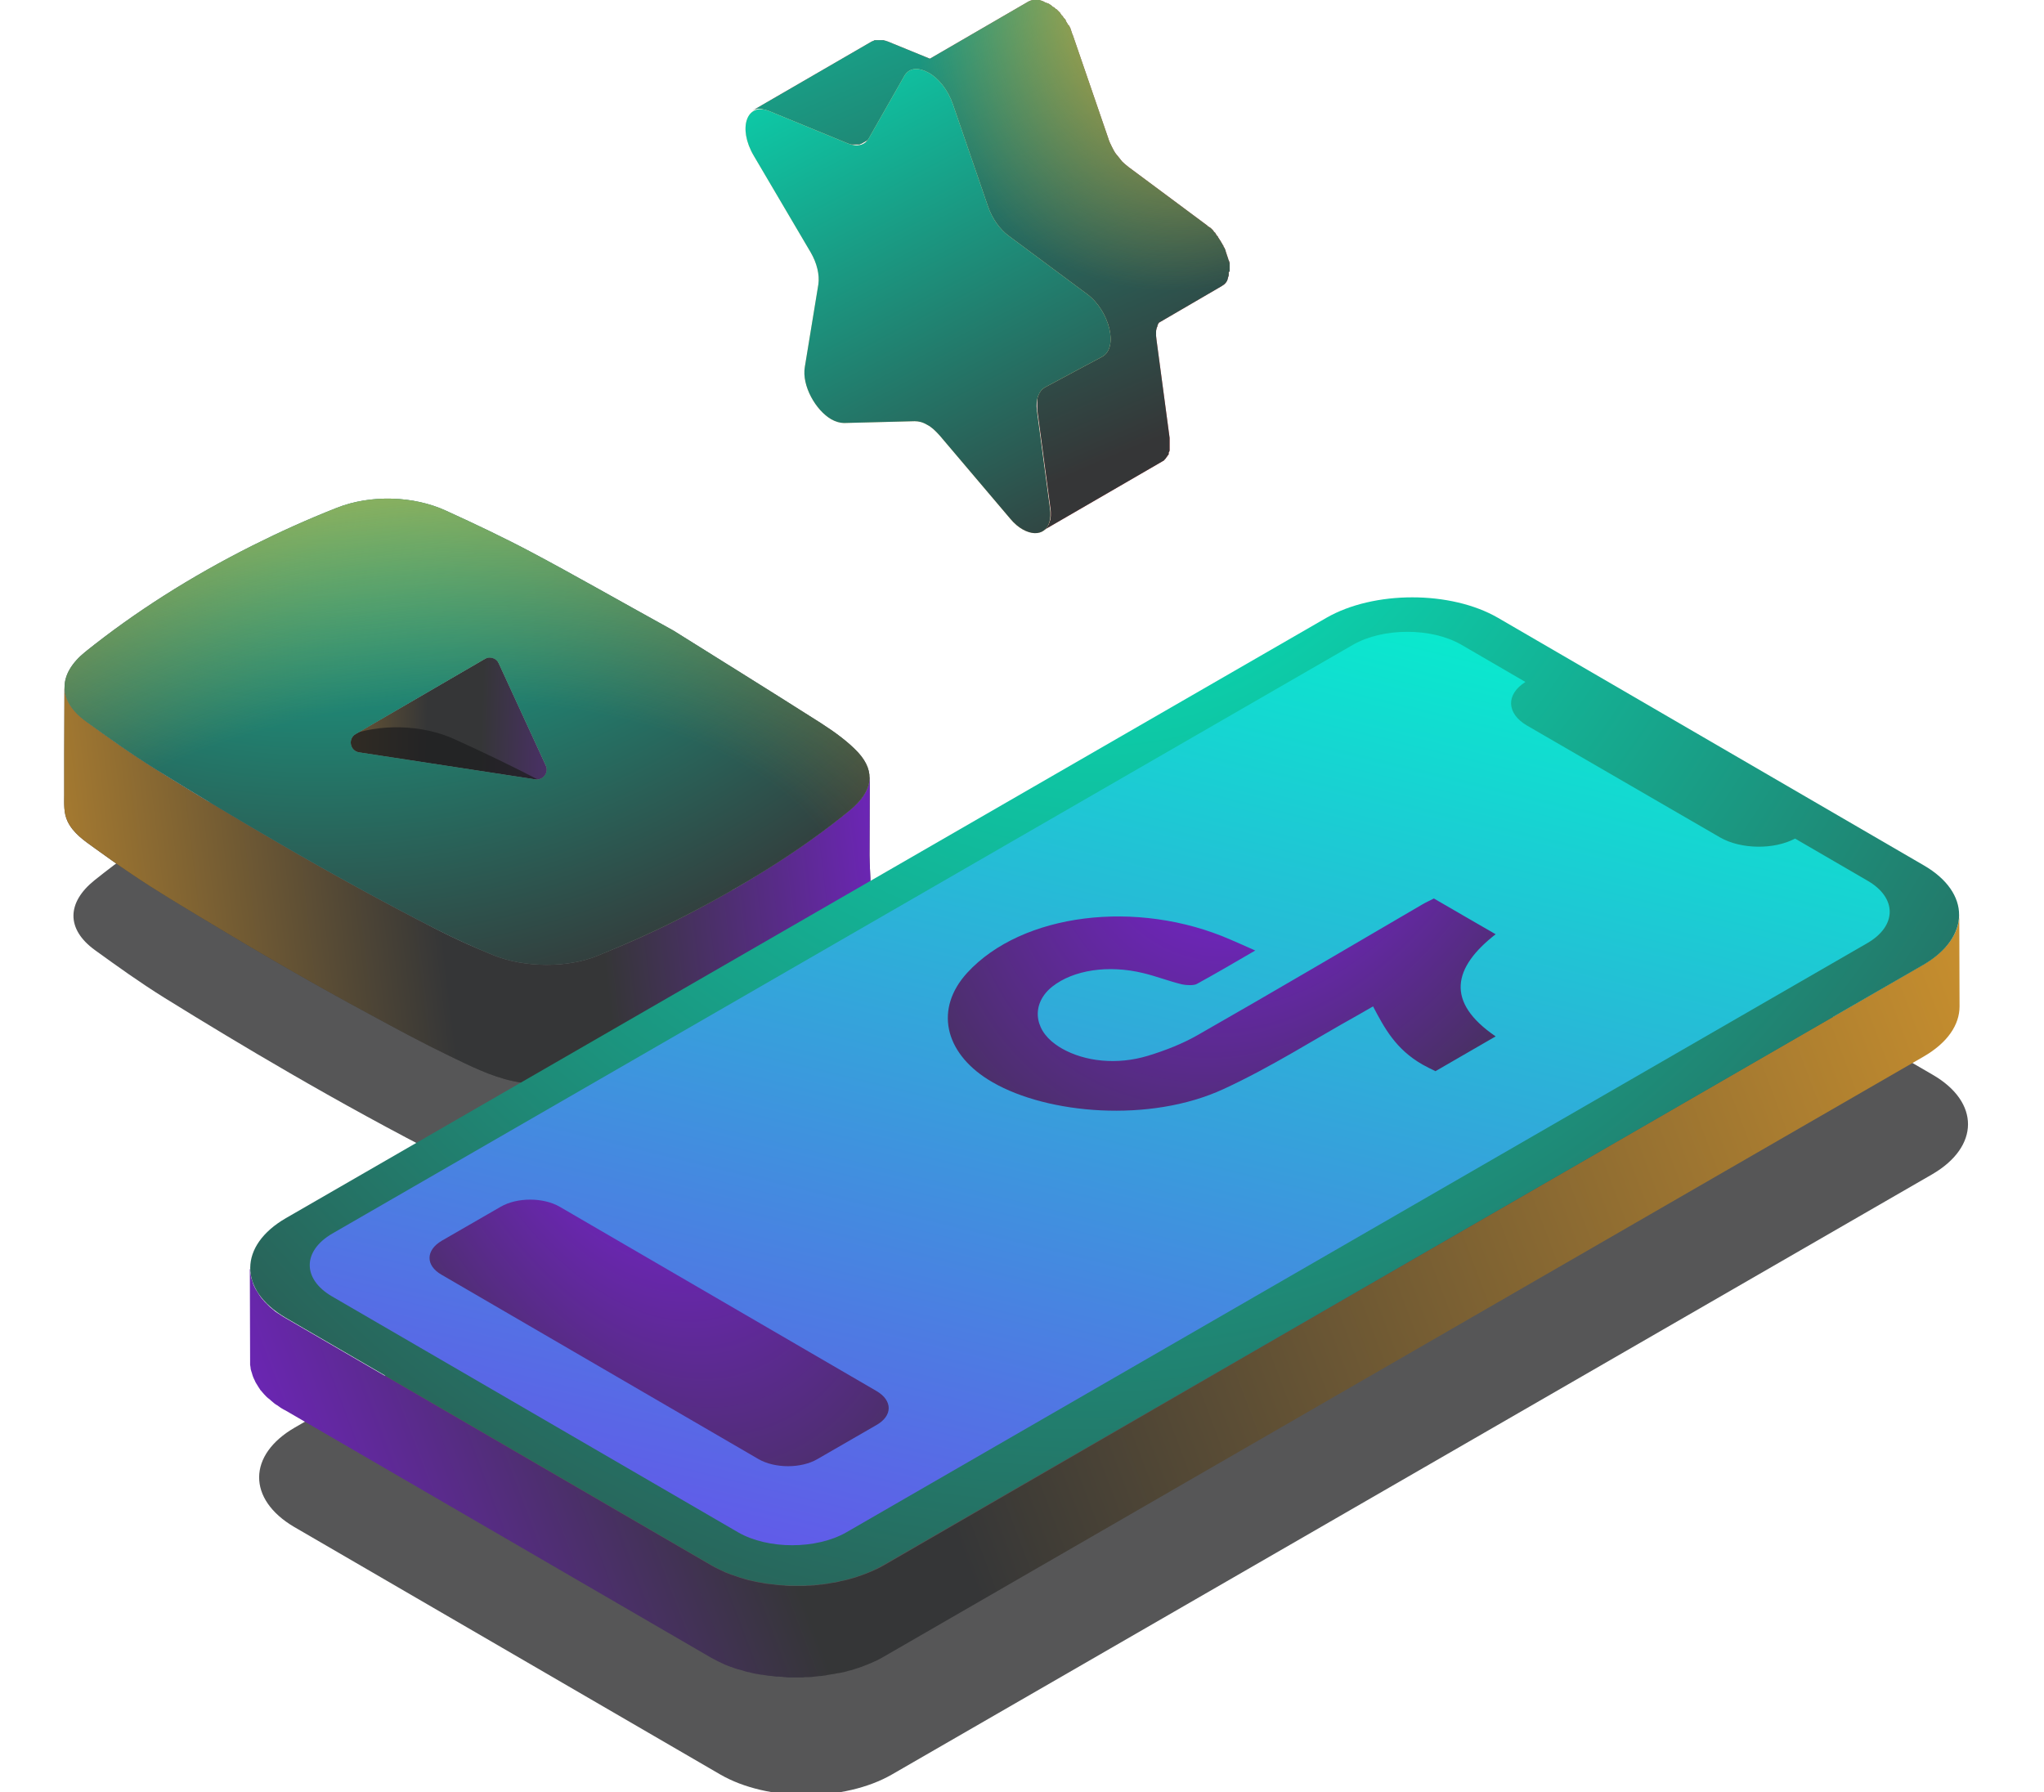 <?xml version="1.0" encoding="UTF-8"?> <svg xmlns="http://www.w3.org/2000/svg" width="414" height="363" viewBox="0 0 414 363" fill="none"> <path d="M100.101 132.373C89.022 138.828 78.232 145.09 67.153 151.496L67.105 175.822C78.183 169.367 88.973 163.105 100.052 156.699C104.05 165.369 108 173.943 112.047 182.758L112.095 158.433C108.048 149.618 104.099 141.092 100.101 132.373Z" fill="#444444"></path> <path d="M100.101 132.373C89.022 138.828 78.232 145.09 67.153 151.496L67.105 175.822C78.183 169.367 88.973 163.105 100.052 156.699C104.05 165.369 108 173.943 112.047 182.758L112.095 158.433C108.048 149.618 104.099 141.092 100.101 132.373Z" fill="url(#paint0_linear_2222_1634)"></path> <g opacity="0.75" filter="url(#filter0_ddddf_2222_1634)"> <path d="M172.21 185.97C162.142 194.255 150.245 201.577 137.143 208.224C132.037 210.826 126.593 213.234 121.054 215.498C114.985 218.003 106.218 217.955 99.956 215.402C96.006 213.812 92.201 212.078 88.588 210.248C77.653 204.66 67.056 198.831 56.748 192.858C48.174 187.897 39.792 182.839 31.555 177.733C26.594 174.65 21.97 171.327 17.442 168.051C11.517 163.764 11.758 158.369 17.345 153.889C27.268 145.941 38.492 138.764 51.257 132.358C56.652 129.66 62.287 127.107 68.164 124.795C75.052 122.049 83.819 122.338 90.37 125.373C96.295 128.071 102.172 130.864 107.711 133.803C116.237 138.331 124.474 143.051 136.42 149.65C144.175 154.516 155.302 161.404 166.285 168.388C169.127 170.219 171.824 172.194 173.799 174.313C177.46 178.311 176.69 182.261 172.21 185.97ZM67.153 173.446C82.181 175.758 96.921 178.022 112.094 180.334C108.048 171.519 104.098 162.993 100.1 154.275C88.973 160.729 78.231 166.991 67.153 173.446Z" fill="#1D1E1F"></path> </g> <path d="M176.111 157.755C175.967 161.127 173.028 163.391 170.62 165.317C166.285 168.786 161.757 171.965 157.084 174.951C145.668 182.273 133.385 188.872 120.668 193.689C109.686 197.88 99.04 193.593 89.214 188.631C75.871 181.888 62.865 174.566 50.004 167.003C42.73 162.716 35.409 158.381 28.328 153.757C25.004 151.589 21.777 149.277 18.598 146.965C15.948 145.038 13.058 142.726 13.058 139.113C13.058 143.641 13.01 148.169 13.01 152.697C13.01 155.443 13.01 158.237 13.01 160.982C13.01 162.813 12.865 164.643 13.684 166.377C14.84 168.786 17.056 170.279 19.127 171.772C21.536 173.506 23.944 175.24 26.401 176.878C31.555 180.394 36.95 183.574 42.297 186.801C52.99 193.256 63.78 199.469 74.763 205.394C80.158 208.333 85.601 211.271 91.092 213.92C95.187 215.895 99.377 218.015 103.857 218.978C107.133 219.701 110.553 219.893 113.876 219.556C118.693 219.074 123.029 217.051 127.412 215.125C137.576 210.645 147.402 205.394 156.747 199.421C160.553 196.965 164.31 194.412 167.922 191.666C170.331 189.836 173.125 188.005 174.859 185.452C177.026 182.129 176.111 177.071 176.111 173.314C176.111 168.015 176.159 162.716 176.159 157.369C176.111 157.562 176.111 157.658 176.111 157.755Z" fill="#444444"></path> <path d="M176.111 157.755C175.967 161.127 173.028 163.391 170.62 165.317C166.285 168.786 161.757 171.965 157.084 174.951C145.668 182.273 133.385 188.872 120.668 193.689C109.686 197.88 99.04 193.593 89.214 188.631C75.871 181.888 62.865 174.566 50.004 167.003C42.73 162.716 35.409 158.381 28.328 153.757C25.004 151.589 21.777 149.277 18.598 146.965C15.948 145.038 13.058 142.726 13.058 139.113C13.058 143.641 13.01 148.169 13.01 152.697C13.01 155.443 13.01 158.237 13.01 160.982C13.01 162.813 12.865 164.643 13.684 166.377C14.84 168.786 17.056 170.279 19.127 171.772C21.536 173.506 23.944 175.24 26.401 176.878C31.555 180.394 36.95 183.574 42.297 186.801C52.99 193.256 63.78 199.469 74.763 205.394C80.158 208.333 85.601 211.271 91.092 213.92C95.187 215.895 99.377 218.015 103.857 218.978C107.133 219.701 110.553 219.893 113.876 219.556C118.693 219.074 123.029 217.051 127.412 215.125C137.576 210.645 147.402 205.394 156.747 199.421C160.553 196.965 164.31 194.412 167.922 191.666C170.331 189.836 173.125 188.005 174.859 185.452C177.026 182.129 176.111 177.071 176.111 173.314C176.111 168.015 176.159 162.716 176.159 157.369C176.111 157.562 176.111 157.658 176.111 157.755Z" fill="url(#paint1_linear_2222_1634)"></path> <path d="M172.21 164.066C162.142 172.351 150.245 179.673 137.143 186.32C132.037 188.921 126.593 191.33 121.054 193.594C114.985 196.098 106.218 196.05 99.956 193.497C96.006 191.908 92.201 190.174 88.588 188.343C77.653 182.756 67.056 176.927 56.748 170.954C48.174 165.993 39.792 160.935 31.555 155.829C26.594 152.746 21.97 149.422 17.442 146.147C11.517 141.86 11.758 136.465 17.345 131.985C27.268 124.037 38.492 116.86 51.257 110.453C56.652 107.756 62.287 105.203 68.164 102.891C75.052 100.145 83.819 100.434 90.37 103.469C96.295 106.166 102.172 108.96 107.711 111.898C116.237 116.426 124.474 121.147 136.42 127.746C144.175 132.611 155.302 139.499 166.285 146.484C169.127 148.314 171.824 150.289 173.799 152.409C177.46 156.407 176.69 160.357 172.21 164.066ZM72.036 148.696C70.408 149.645 70.876 152.115 72.739 152.401C84.64 154.231 96.416 156.038 108.428 157.871C110.002 158.111 111.211 156.506 110.546 155.06C107.345 148.101 104.194 141.285 101.018 134.371C100.526 133.299 99.217 132.883 98.196 133.475C89.38 138.592 80.781 143.601 72.036 148.696Z" fill="#707070"></path> <path d="M172.21 164.066C162.142 172.351 150.245 179.673 137.143 186.32C132.037 188.921 126.593 191.33 121.054 193.594C114.985 196.098 106.218 196.05 99.956 193.497C96.006 191.908 92.201 190.174 88.588 188.343C77.653 182.756 67.056 176.927 56.748 170.954C48.174 165.993 39.792 160.935 31.555 155.829C26.594 152.746 21.97 149.422 17.442 146.147C11.517 141.86 11.758 136.465 17.345 131.985C27.268 124.037 38.492 116.86 51.257 110.453C56.652 107.756 62.287 105.203 68.164 102.891C75.052 100.145 83.819 100.434 90.37 103.469C96.295 106.166 102.172 108.96 107.711 111.898C116.237 116.426 124.474 121.147 136.42 127.746C144.175 132.611 155.302 139.499 166.285 146.484C169.127 148.314 171.824 150.289 173.799 152.409C177.46 156.407 176.69 160.357 172.21 164.066ZM72.036 148.696C70.408 149.645 70.876 152.115 72.739 152.401C84.64 154.231 96.416 156.038 108.428 157.871C110.002 158.111 111.211 156.506 110.546 155.06C107.345 148.101 104.194 141.285 101.018 134.371C100.526 133.299 99.217 132.883 98.196 133.475C89.38 138.592 80.781 143.601 72.036 148.696Z" fill="url(#paint2_radial_2222_1634)"></path> <path d="M172.21 164.066C162.142 172.351 150.245 179.673 137.143 186.32C132.037 188.921 126.593 191.33 121.054 193.594C114.985 196.098 106.218 196.05 99.956 193.497C96.006 191.908 92.201 190.174 88.588 188.343C77.653 182.756 67.056 176.927 56.748 170.954C48.174 165.993 39.792 160.935 31.555 155.829C26.594 152.746 21.97 149.422 17.442 146.147C11.517 141.86 11.758 136.465 17.345 131.985C27.268 124.037 38.492 116.86 51.257 110.453C56.652 107.756 62.287 105.203 68.164 102.891C75.052 100.145 83.819 100.434 90.37 103.469C96.295 106.166 102.172 108.96 107.711 111.898C116.237 116.426 124.474 121.147 136.42 127.746C144.175 132.611 155.302 139.499 166.285 146.484C169.127 148.314 171.824 150.289 173.799 152.409C177.46 156.407 176.69 160.357 172.21 164.066ZM72.036 148.696C70.408 149.645 70.876 152.115 72.739 152.401C84.64 154.231 96.416 156.038 108.428 157.871C110.002 158.111 111.211 156.506 110.546 155.06C107.345 148.101 104.194 141.285 101.018 134.371C100.526 133.299 99.217 132.883 98.196 133.475C89.38 138.592 80.781 143.601 72.036 148.696Z" fill="url(#paint3_radial_2222_1634)"></path> <g opacity="0.75" filter="url(#filter1_ddddf_2222_1634)"> <path d="M57.941 264.732L268.638 143.156C278.258 137.615 293.855 137.615 303.42 143.156L389.666 193.296C399.231 198.837 399.176 207.855 389.557 213.451L178.859 335.027C169.24 340.568 153.643 340.568 144.078 335.027L57.778 284.886C48.267 279.291 48.322 270.273 57.941 264.732Z" fill="#1D1E1F"></path> </g> <path d="M50.712 257.324C50.712 257.432 50.712 257.595 50.712 257.704C50.712 257.813 50.712 257.921 50.767 258.03C50.767 258.139 50.821 258.302 50.821 258.41C50.821 258.519 50.876 258.628 50.876 258.736C50.876 258.845 50.93 258.953 50.984 259.116C51.038 259.225 51.038 259.334 51.093 259.442C51.147 259.551 51.147 259.66 51.202 259.823C51.256 259.931 51.256 260.04 51.31 260.149C51.364 260.257 51.419 260.42 51.473 260.529C51.528 260.637 51.582 260.746 51.636 260.855C51.691 260.963 51.745 261.126 51.854 261.235C51.908 261.344 51.962 261.452 52.017 261.507C52.125 261.67 52.18 261.778 52.288 261.941C52.343 262.05 52.397 262.104 52.452 262.213C52.56 262.376 52.669 262.539 52.778 262.702C52.832 262.756 52.886 262.865 52.941 262.919C53.158 263.191 53.375 263.408 53.593 263.68C53.647 263.734 53.701 263.788 53.756 263.843C53.919 264.006 54.136 264.223 54.299 264.386C54.408 264.494 54.462 264.549 54.571 264.657C54.68 264.766 54.788 264.875 54.951 264.983C55.06 265.092 55.169 265.146 55.278 265.255C55.386 265.364 55.549 265.472 55.658 265.581C55.767 265.69 55.875 265.744 56.038 265.853C56.201 265.961 56.31 266.07 56.473 266.124C56.582 266.233 56.745 266.287 56.853 266.396C57.017 266.504 57.125 266.559 57.288 266.667C57.451 266.776 57.669 266.885 57.832 266.993L144.132 317.134C144.513 317.351 144.893 317.569 145.274 317.732C145.382 317.786 145.491 317.84 145.6 317.895C145.926 318.058 146.198 318.166 146.524 318.329C146.632 318.383 146.741 318.438 146.85 318.492C147.23 318.655 147.665 318.818 148.1 318.981C148.154 319.035 148.263 319.035 148.317 319.035C148.643 319.144 149.024 319.307 149.404 319.416C149.567 319.47 149.676 319.524 149.839 319.579C150.056 319.633 150.219 319.687 150.436 319.742C150.6 319.796 150.763 319.85 150.926 319.905C151.143 319.959 151.36 320.013 151.523 320.068C151.686 320.122 151.849 320.176 152.067 320.176C152.284 320.23 152.502 320.285 152.719 320.339C152.882 320.393 153.045 320.393 153.262 320.448C153.48 320.502 153.697 320.556 153.915 320.556C154.078 320.611 154.241 320.611 154.404 320.665C154.838 320.774 155.328 320.828 155.817 320.882C155.871 320.882 155.925 320.882 156.034 320.882C156.415 320.937 156.849 320.991 157.284 321.045C157.447 321.045 157.61 321.1 157.773 321.1C158.045 321.1 158.317 321.154 158.588 321.154C158.751 321.154 158.914 321.154 159.077 321.208C159.349 321.208 159.621 321.263 159.893 321.263C160.056 321.263 160.219 321.263 160.382 321.263C160.599 321.263 160.871 321.263 161.088 321.263C161.251 321.263 161.414 321.263 161.577 321.263C161.849 321.263 162.066 321.263 162.338 321.263C162.501 321.263 162.664 321.263 162.773 321.263C162.99 321.263 163.262 321.263 163.479 321.208C163.642 321.208 163.805 321.208 163.969 321.208C164.24 321.208 164.458 321.154 164.729 321.154C164.892 321.154 165.001 321.154 165.164 321.1C165.49 321.1 165.816 321.045 166.142 320.991C166.197 320.991 166.305 320.991 166.36 320.991C166.74 320.937 167.121 320.882 167.555 320.828C167.61 320.828 167.664 320.828 167.773 320.774C168.099 320.719 168.425 320.665 168.751 320.611C168.914 320.611 169.023 320.556 169.186 320.556C169.457 320.502 169.675 320.448 169.947 320.393C170.055 320.339 170.218 320.339 170.327 320.285C170.599 320.23 170.87 320.176 171.142 320.122C171.305 320.068 171.468 320.068 171.577 320.013C171.849 319.959 172.066 319.905 172.338 319.796C172.501 319.742 172.609 319.742 172.773 319.687C173.153 319.579 173.533 319.47 173.914 319.307C173.968 319.307 174.077 319.253 174.131 319.253C174.566 319.09 175.001 318.927 175.435 318.764C175.544 318.709 175.598 318.709 175.707 318.655C176.251 318.438 176.794 318.221 177.338 317.949C177.392 317.949 177.446 317.895 177.501 317.895C178.044 317.623 178.587 317.351 179.131 317.025L389.557 195.395C394.394 192.57 396.839 188.93 396.839 185.236L396.894 203.869C396.894 207.563 394.502 211.203 389.611 214.028L178.968 335.604C178.424 335.93 177.881 336.202 177.338 336.473C177.283 336.473 177.229 336.528 177.175 336.528C176.631 336.799 176.088 337.016 175.544 337.234C175.49 337.234 175.435 337.288 175.381 337.288C175.327 337.288 175.272 337.342 175.272 337.342C174.838 337.505 174.403 337.668 173.968 337.831C173.914 337.831 173.805 337.886 173.751 337.886C173.37 337.994 172.99 338.157 172.609 338.266C172.555 338.266 172.501 338.32 172.392 338.32C172.338 338.32 172.229 338.375 172.175 338.375C171.903 338.429 171.686 338.483 171.414 338.592C171.251 338.646 171.088 338.646 170.979 338.701C170.707 338.755 170.436 338.809 170.164 338.863C170.055 338.863 169.947 338.918 169.838 338.918C169.784 338.918 169.784 338.918 169.729 338.918C169.457 338.972 169.24 339.026 168.968 339.081C168.805 339.081 168.697 339.135 168.534 339.135C168.207 339.189 167.881 339.244 167.555 339.298C167.501 339.298 167.447 339.298 167.392 339.352C167.012 339.407 166.631 339.461 166.197 339.515C166.142 339.515 166.034 339.515 165.979 339.515C165.653 339.57 165.327 339.57 165.001 339.624C164.892 339.624 164.729 339.624 164.621 339.678C164.349 339.678 164.132 339.733 163.86 339.733C163.697 339.733 163.534 339.733 163.371 339.733C163.153 339.733 162.882 339.733 162.664 339.787H162.61C162.501 339.787 162.338 339.787 162.229 339.787C161.958 339.787 161.74 339.787 161.469 339.787C161.306 339.787 161.143 339.787 160.98 339.787C160.762 339.787 160.49 339.787 160.273 339.787C160.219 339.787 160.164 339.787 160.164 339.787C160.056 339.787 159.947 339.787 159.838 339.787C159.567 339.787 159.295 339.787 159.023 339.733C158.86 339.733 158.697 339.733 158.534 339.678C158.262 339.678 157.991 339.624 157.719 339.624C157.61 339.624 157.556 339.624 157.447 339.624C157.393 339.624 157.338 339.624 157.23 339.624C156.795 339.57 156.415 339.515 155.98 339.461C155.925 339.461 155.871 339.461 155.762 339.461C155.273 339.407 154.838 339.298 154.349 339.244C154.295 339.244 154.241 339.244 154.241 339.244C154.132 339.244 154.023 339.189 153.86 339.189C153.643 339.135 153.426 339.081 153.208 339.081C153.045 339.026 152.882 339.026 152.665 338.972C152.447 338.918 152.23 338.863 152.013 338.809C151.849 338.755 151.686 338.701 151.469 338.701C151.252 338.646 151.034 338.592 150.871 338.538C150.708 338.483 150.545 338.429 150.382 338.375C150.165 338.32 150.002 338.266 149.784 338.212C149.676 338.157 149.621 338.157 149.513 338.157C149.458 338.157 149.404 338.103 149.35 338.103C148.969 337.994 148.643 337.886 148.263 337.723C148.208 337.668 148.1 337.668 148.045 337.668C147.611 337.505 147.23 337.342 146.795 337.179C146.687 337.125 146.578 337.071 146.469 337.016C146.143 336.854 145.871 336.745 145.545 336.582C145.437 336.528 145.328 336.473 145.219 336.419C144.839 336.202 144.458 336.039 144.078 335.821L57.777 285.681C57.669 285.626 57.56 285.572 57.451 285.518C57.343 285.463 57.288 285.409 57.179 285.355C57.017 285.246 56.853 285.192 56.745 285.083C56.636 284.974 56.473 284.92 56.364 284.812C56.201 284.703 56.093 284.594 55.93 284.54C55.821 284.431 55.658 284.377 55.549 284.268C55.441 284.16 55.277 284.051 55.169 283.942C55.06 283.834 54.951 283.779 54.843 283.671C54.734 283.562 54.625 283.453 54.462 283.345C54.408 283.29 54.353 283.236 54.299 283.236C54.245 283.182 54.245 283.127 54.191 283.127C53.973 282.965 53.81 282.747 53.647 282.584C53.593 282.53 53.538 282.476 53.484 282.421C53.267 282.15 53.049 281.932 52.832 281.661C52.832 281.661 52.832 281.661 52.778 281.606C52.723 281.552 52.669 281.498 52.669 281.443C52.56 281.28 52.452 281.117 52.343 280.955C52.288 280.846 52.234 280.792 52.18 280.683C52.071 280.52 52.017 280.411 51.908 280.248C51.908 280.194 51.854 280.194 51.854 280.14C51.799 280.085 51.799 280.031 51.745 279.977C51.691 279.868 51.636 279.705 51.582 279.596C51.528 279.488 51.473 279.379 51.419 279.27C51.365 279.162 51.31 278.999 51.256 278.89C51.256 278.836 51.202 278.782 51.202 278.727C51.202 278.673 51.147 278.619 51.147 278.564C51.093 278.456 51.093 278.347 51.038 278.184C50.984 278.075 50.984 277.967 50.93 277.858C50.876 277.749 50.876 277.641 50.821 277.478C50.821 277.423 50.767 277.369 50.767 277.261C50.767 277.206 50.767 277.152 50.767 277.152C50.767 277.043 50.712 276.88 50.712 276.772C50.712 276.663 50.658 276.554 50.658 276.446C50.658 276.337 50.658 276.174 50.658 276.065C50.658 276.011 50.658 275.902 50.658 275.848C50.658 275.794 50.658 275.685 50.658 275.631L50.604 257.052C50.658 256.998 50.658 257.161 50.712 257.324Z" fill="url(#paint4_linear_2222_1634)"></path> <path d="M57.941 246.732L268.638 125.156C278.258 119.615 293.855 119.615 303.42 125.156L389.666 175.296C399.231 180.837 399.176 189.855 389.557 195.451L178.859 317.027C169.24 322.568 153.643 322.568 144.078 317.027L57.778 266.886C48.267 261.291 48.322 252.273 57.941 246.732Z" fill="url(#paint5_radial_2222_1634)"></path> <path d="M67.288 249.885L274.072 130.59C280.159 127.113 289.941 127.113 295.974 130.59L308.962 138.141C304.995 140.64 305.104 144.497 309.234 146.941L348.417 169.649C352.602 172.039 359.286 172.148 363.58 169.866L378.253 178.395C384.285 181.871 384.231 187.575 378.198 191.052L171.414 310.401C165.327 313.878 155.545 313.878 149.512 310.401L67.233 262.596C61.201 259.065 61.255 253.416 67.288 249.885Z" fill="url(#paint6_linear_2222_1634)"></path> <path d="M89.481 251.328L101.42 244.441C104.744 242.52 110.035 242.52 113.359 244.441L177.548 281.784C180.825 283.705 180.825 286.797 177.501 288.672L165.562 295.559C162.285 297.48 156.948 297.48 153.623 295.559L89.435 258.216C86.157 256.342 86.204 253.249 89.481 251.328Z" fill="url(#paint7_radial_2222_1634)"></path> <path d="M302.936 189.242C298.591 186.72 294.507 184.392 290.422 182C289.579 182.453 288.801 182.776 288.153 183.164C272.981 192.023 257.874 200.946 242.573 209.675C239.655 211.356 236.089 212.779 232.458 213.878C226.234 215.753 219.75 215.042 215.082 212.391C214.628 212.132 214.239 211.874 213.785 211.55C209.247 208.317 208.988 203.144 213.137 199.847C217.416 196.484 224.483 195.385 231.615 197.131C234.274 197.777 236.738 198.747 239.396 199.394C240.239 199.588 241.795 199.653 242.378 199.329C246.268 197.195 250.029 194.997 254.243 192.54C252.298 191.699 250.807 190.988 249.251 190.341C230.319 182.065 206.978 184.974 195.891 197.066C189.277 204.308 191.287 213.102 200.105 218.663C200.429 218.857 200.753 219.051 201.077 219.245C212.164 225.647 232.847 227.522 247.825 220.603C257.615 216.077 266.108 210.58 275.186 205.537C276.028 205.02 276.936 204.567 278.103 203.856C280.437 208.317 282.707 212.52 288.088 215.624C288.931 216.077 289.774 216.529 290.746 216.982C294.896 214.589 298.786 212.326 302.936 209.934C292.691 202.95 294.312 195.967 302.936 189.242Z" fill="url(#paint8_radial_2222_1634)"></path> <path d="M249.061 54.959C249.061 54.867 249.061 54.776 249.061 54.684C249.061 54.593 249.061 54.502 249.061 54.41V54.319C249.061 54.227 249.061 54.227 249.061 54.136C249.061 54.044 249.061 53.953 249.061 53.861C249.061 53.77 249.061 53.679 249.061 53.587C249.061 53.496 249.061 53.496 249.061 53.404V53.313C249.061 53.221 249.061 53.13 248.969 53.038C248.969 52.947 248.969 52.856 248.878 52.764C248.878 52.673 248.878 52.673 248.786 52.581C248.786 52.581 248.786 52.581 248.786 52.49C248.786 52.398 248.695 52.307 248.695 52.215C248.695 52.124 248.603 52.033 248.603 51.941C248.603 51.85 248.512 51.758 248.512 51.667C248.512 51.575 248.42 51.484 248.42 51.392C248.42 51.301 248.329 51.21 248.329 51.118C248.329 51.027 248.238 50.935 248.238 50.844V50.752C248.238 50.661 248.238 50.661 248.146 50.569C248.146 50.478 248.055 50.387 248.055 50.295C247.963 50.204 247.963 50.112 247.872 50.021C247.872 49.929 247.78 49.929 247.78 49.838C247.78 49.838 247.78 49.838 247.78 49.746C247.78 49.746 247.78 49.655 247.689 49.655C247.597 49.472 247.506 49.289 247.323 49.015C247.323 48.923 247.232 48.923 247.232 48.832C247.232 48.832 247.232 48.74 247.14 48.74C247.14 48.649 247.049 48.649 247.049 48.558C246.957 48.375 246.774 48.192 246.683 48.009C246.683 48.009 246.683 48.009 246.683 47.917C246.592 47.826 246.592 47.826 246.5 47.735C246.409 47.643 246.317 47.552 246.317 47.46C246.226 47.369 246.226 47.277 246.134 47.186C246.134 47.186 246.134 47.094 246.043 47.094L245.951 47.003C245.86 46.912 245.768 46.82 245.768 46.729C245.677 46.637 245.586 46.546 245.494 46.454L245.403 46.363L245.311 46.272C245.22 46.18 245.128 46.089 245.037 46.089C244.945 45.997 244.854 45.906 244.763 45.906C244.671 45.814 244.58 45.814 244.58 45.723L228.577 33.835C228.12 33.469 227.662 33.103 227.296 32.737C226.931 32.28 226.565 31.823 226.199 31.366C226.199 31.366 226.199 31.366 226.108 31.274C225.742 30.817 225.468 30.268 225.193 29.72C224.919 29.171 224.645 28.622 224.462 27.982L217.329 7.224C217.329 7.133 217.237 7.041 217.237 7.041C217.237 6.95 217.146 6.858 217.146 6.767C217.146 6.676 217.055 6.584 217.055 6.493C217.055 6.401 216.963 6.31 216.963 6.218C216.963 6.127 216.872 6.035 216.872 5.944C216.872 5.853 216.78 5.761 216.78 5.67C216.689 5.578 216.689 5.487 216.597 5.304C216.597 5.304 216.597 5.212 216.506 5.212C216.506 5.212 216.506 5.121 216.414 5.121C216.323 5.03 216.323 4.938 216.232 4.847C216.14 4.664 216.049 4.481 215.957 4.389C215.957 4.298 215.866 4.298 215.866 4.207C215.866 4.207 215.866 4.207 215.866 4.115C215.774 3.932 215.683 3.841 215.5 3.658C215.409 3.566 215.317 3.475 215.317 3.383C215.226 3.292 215.226 3.201 215.134 3.201C215.043 3.109 214.951 3.018 214.951 2.926C214.86 2.835 214.768 2.743 214.768 2.652C214.768 2.652 214.768 2.652 214.677 2.56C214.586 2.469 214.586 2.469 214.494 2.378C214.403 2.286 214.311 2.195 214.22 2.103C214.128 2.012 214.037 1.92 213.945 1.829C213.945 1.829 213.945 1.829 213.854 1.829C213.763 1.737 213.763 1.737 213.671 1.646C213.58 1.555 213.488 1.463 213.397 1.463C213.305 1.372 213.214 1.372 213.122 1.28C213.031 1.189 213.031 1.189 212.94 1.097C212.848 1.006 212.757 1.006 212.665 0.914C212.574 0.823 212.482 0.823 212.391 0.732C212.391 0.732 212.391 0.732 212.299 0.732C212.208 0.732 212.208 0.64 212.117 0.64C212.025 0.64 211.934 0.549 211.842 0.549C211.751 0.549 211.659 0.457 211.659 0.457C211.568 0.457 211.476 0.366 211.476 0.366C211.385 0.366 211.385 0.274 211.293 0.274C211.202 0.274 211.111 0.183 211.111 0.183C211.019 0.183 210.928 0.183 210.836 0.091C210.745 0.091 210.653 0.091 210.562 0C210.47 0 210.379 0 210.288 0C210.288 0 210.288 0 210.196 0C210.105 0 210.105 0 210.013 0C209.922 0 209.83 0 209.739 0C209.647 0 209.556 0 209.465 0C209.373 0 209.282 0 209.19 0C209.099 0 208.916 0.091 208.824 0.091C208.642 0.183 208.55 0.183 208.367 0.274L188.341 11.888L179.836 8.413C179.745 8.413 179.653 8.322 179.562 8.322C179.47 8.322 179.379 8.23 179.288 8.23C179.196 8.23 179.105 8.23 179.013 8.139C178.922 8.139 178.922 8.139 178.83 8.139C178.83 8.139 178.83 8.139 178.739 8.139C178.647 8.139 178.556 8.139 178.465 8.139C178.373 8.139 178.282 8.139 178.19 8.139C178.099 8.139 178.007 8.139 177.916 8.139C177.824 8.139 177.733 8.139 177.641 8.139C177.55 8.139 177.459 8.139 177.367 8.139H177.276H177.184C177.093 8.139 177.093 8.139 177.001 8.23C176.818 8.322 176.727 8.322 176.544 8.413L152.402 22.404C152.585 22.313 152.768 22.221 152.951 22.13H153.043C153.226 22.038 153.5 22.038 153.683 22.038C153.957 22.038 154.231 22.038 154.506 22.13C154.78 22.221 155.054 22.313 155.42 22.404L171.423 28.988C171.423 28.988 171.423 28.988 171.515 28.988C171.606 28.988 171.698 29.08 171.698 29.08C171.789 29.08 171.88 29.171 171.88 29.171C171.972 29.171 172.063 29.171 172.063 29.263C172.155 29.263 172.155 29.263 172.246 29.263C172.246 29.263 172.246 29.263 172.338 29.263C172.429 29.263 172.521 29.263 172.612 29.263C172.703 29.263 172.795 29.263 172.886 29.263C172.978 29.263 173.069 29.263 173.161 29.263C173.252 29.263 173.344 29.263 173.435 29.263C173.526 29.263 173.618 29.263 173.709 29.263H173.801H173.892C173.984 29.263 173.984 29.263 174.075 29.263C174.258 29.171 174.349 29.171 174.532 29.08L191.724 19.112C191.724 19.112 191.724 19.204 191.816 19.204C191.998 19.478 192.181 19.844 192.273 20.209C192.456 20.575 192.547 20.941 192.73 21.307L199.863 42.065C199.863 42.156 199.954 42.248 199.954 42.248C199.954 42.339 200.046 42.431 200.046 42.522C200.046 42.614 200.137 42.705 200.137 42.797C200.137 42.888 200.229 42.98 200.229 43.071C200.229 43.162 200.32 43.254 200.32 43.345C200.32 43.437 200.411 43.528 200.411 43.62L200.503 43.711C200.503 43.803 200.594 43.803 200.594 43.894C200.686 44.077 200.777 44.168 200.869 44.351C201.052 44.626 201.143 44.9 201.326 45.083C201.326 45.174 201.417 45.174 201.417 45.266C201.417 45.266 201.417 45.266 201.509 45.357C201.6 45.449 201.6 45.54 201.692 45.54C201.783 45.631 201.875 45.723 201.966 45.814C202.057 45.906 202.149 45.997 202.149 46.089C202.24 46.18 202.332 46.272 202.332 46.363C202.423 46.454 202.515 46.546 202.515 46.637L202.606 46.729L202.698 46.82C202.789 46.912 202.881 47.003 202.972 47.094C203.063 47.186 203.155 47.277 203.246 47.277C203.338 47.369 203.429 47.46 203.521 47.46C203.612 47.552 203.704 47.552 203.795 47.643C203.886 47.735 203.978 47.735 203.978 47.826L219.981 59.714C220.255 59.897 220.53 60.171 220.804 60.354C221.078 60.629 221.261 60.811 221.535 61.086C221.718 61.36 221.993 61.634 222.176 61.909C222.358 62.183 222.541 62.457 222.724 62.732C222.724 62.732 222.724 62.823 222.816 62.823C222.999 63.097 223.181 63.372 223.273 63.646C223.273 63.646 223.273 63.646 223.273 63.738C223.456 64.012 223.547 64.378 223.73 64.652C223.822 64.926 224.004 65.292 224.096 65.567C224.187 65.841 224.279 66.207 224.37 66.481C224.462 66.755 224.462 67.121 224.553 67.395C224.553 67.67 224.645 67.944 224.645 68.219C224.645 68.493 224.645 68.767 224.645 69.041C224.645 69.316 224.553 69.59 224.553 69.773C224.462 70.047 224.462 70.23 224.37 70.413V70.505C224.279 70.596 224.279 70.779 224.187 70.87L211.385 78.278C211.202 78.369 211.019 78.552 210.928 78.643C210.836 78.643 210.836 78.735 210.836 78.826C210.745 78.918 210.653 79.009 210.562 79.192L210.47 79.283C210.47 79.375 210.379 79.375 210.379 79.466C210.379 79.466 210.379 79.558 210.288 79.558C210.288 79.558 210.288 79.558 210.288 79.649C210.196 79.741 210.196 79.832 210.196 80.015V80.106V80.198V80.289C210.196 80.381 210.105 80.472 210.105 80.564C210.105 80.655 210.105 80.655 210.105 80.746C210.105 80.746 210.105 80.746 210.105 80.838C210.105 80.929 210.105 81.021 210.105 81.112C210.105 81.204 210.105 81.295 210.105 81.387V81.478V81.57C210.105 81.661 210.105 81.752 210.105 81.844C210.105 81.935 210.105 82.027 210.105 82.118C210.105 82.118 210.105 82.118 210.105 82.21C210.105 82.301 210.105 82.301 210.105 82.392C210.105 82.484 210.105 82.575 210.105 82.667C210.105 82.758 210.105 82.85 210.105 82.941V83.033L212.757 102.876C212.757 103.151 212.848 103.425 212.848 103.699C212.848 103.974 212.848 104.248 212.848 104.431C212.848 104.705 212.757 104.888 212.757 105.071C212.757 105.071 212.757 105.071 212.757 105.162C212.757 105.345 212.665 105.528 212.574 105.711C212.574 105.711 212.574 105.711 212.574 105.803C212.482 105.986 212.482 106.077 212.391 106.26L212.299 106.351C212.208 106.443 212.208 106.534 212.117 106.626C212.025 106.717 211.934 106.9 211.842 106.991L211.751 107.083C211.568 107.174 211.476 107.357 211.293 107.449L235.435 93.457C235.618 93.366 235.801 93.275 235.892 93.092L235.984 93C236.075 92.909 236.167 92.817 236.258 92.634L236.35 92.543C236.35 92.451 236.441 92.452 236.441 92.36L236.532 92.269C236.532 92.269 236.532 92.177 236.624 92.177C236.715 92.086 236.715 91.994 236.715 91.903C236.715 91.903 236.715 91.903 236.715 91.811C236.715 91.811 236.715 91.811 236.715 91.72C236.715 91.629 236.715 91.629 236.807 91.537C236.807 91.446 236.898 91.354 236.898 91.263V91.171C236.898 91.171 236.898 91.171 236.898 91.08V90.988C236.898 90.897 236.898 90.805 236.898 90.714C236.898 90.623 236.898 90.531 236.898 90.44C236.898 90.44 236.898 90.44 236.898 90.348C236.898 90.257 236.898 90.257 236.898 90.165C236.898 90.074 236.898 89.983 236.898 89.891C236.898 89.8 236.898 89.708 236.898 89.617C236.898 89.617 236.898 89.617 236.898 89.525C236.898 89.434 236.898 89.434 236.898 89.342C236.898 89.251 236.898 89.159 236.898 89.068C236.898 88.977 236.898 88.885 236.898 88.794V88.702L234.246 68.859C234.246 68.584 234.155 68.31 234.155 68.036C234.155 67.761 234.155 67.578 234.155 67.304C234.155 67.121 234.155 66.847 234.246 66.664C234.246 66.481 234.338 66.298 234.429 66.115V66.024C234.521 65.841 234.521 65.658 234.612 65.567C234.612 65.567 234.612 65.475 234.704 65.475V65.384L247.415 57.977C247.597 57.885 247.78 57.702 247.963 57.611C248.055 57.519 248.055 57.519 248.146 57.428C248.238 57.336 248.329 57.245 248.42 57.062C248.512 56.971 248.603 56.788 248.603 56.696C248.603 56.605 248.603 56.605 248.695 56.513V56.422V56.331C248.695 56.239 248.786 56.148 248.786 56.056C248.786 55.965 248.878 55.873 248.878 55.782C248.878 55.69 248.878 55.599 248.878 55.599C248.878 55.508 248.878 55.416 248.878 55.325C248.878 55.233 248.878 55.142 248.878 55.05C249.061 55.05 249.061 55.05 249.061 54.959Z" fill="#FB7070"></path> <path d="M249.061 54.959C249.061 54.867 249.061 54.776 249.061 54.684C249.061 54.593 249.061 54.502 249.061 54.41V54.319C249.061 54.227 249.061 54.227 249.061 54.136C249.061 54.044 249.061 53.953 249.061 53.861C249.061 53.77 249.061 53.679 249.061 53.587C249.061 53.496 249.061 53.496 249.061 53.404V53.313C249.061 53.221 249.061 53.13 248.969 53.038C248.969 52.947 248.969 52.856 248.878 52.764C248.878 52.673 248.878 52.673 248.786 52.581C248.786 52.581 248.786 52.581 248.786 52.49C248.786 52.398 248.695 52.307 248.695 52.215C248.695 52.124 248.603 52.033 248.603 51.941C248.603 51.85 248.512 51.758 248.512 51.667C248.512 51.575 248.42 51.484 248.42 51.392C248.42 51.301 248.329 51.21 248.329 51.118C248.329 51.027 248.238 50.935 248.238 50.844V50.752C248.238 50.661 248.238 50.661 248.146 50.569C248.146 50.478 248.055 50.387 248.055 50.295C247.963 50.204 247.963 50.112 247.872 50.021C247.872 49.929 247.78 49.929 247.78 49.838C247.78 49.838 247.78 49.838 247.78 49.746C247.78 49.746 247.78 49.655 247.689 49.655C247.597 49.472 247.506 49.289 247.323 49.015C247.323 48.923 247.232 48.923 247.232 48.832C247.232 48.832 247.232 48.74 247.14 48.74C247.14 48.649 247.049 48.649 247.049 48.558C246.957 48.375 246.774 48.192 246.683 48.009C246.683 48.009 246.683 48.009 246.683 47.917C246.592 47.826 246.592 47.826 246.5 47.735C246.409 47.643 246.317 47.552 246.317 47.46C246.226 47.369 246.226 47.277 246.134 47.186C246.134 47.186 246.134 47.094 246.043 47.094L245.951 47.003C245.86 46.912 245.768 46.82 245.768 46.729C245.677 46.637 245.586 46.546 245.494 46.454L245.403 46.363L245.311 46.272C245.22 46.18 245.128 46.089 245.037 46.089C244.945 45.997 244.854 45.906 244.763 45.906C244.671 45.814 244.58 45.814 244.58 45.723L228.577 33.835C228.12 33.469 227.662 33.103 227.296 32.737C226.931 32.28 226.565 31.823 226.199 31.366C226.199 31.366 226.199 31.366 226.108 31.274C225.742 30.817 225.468 30.268 225.193 29.72C224.919 29.171 224.645 28.622 224.462 27.982L217.329 7.224C217.329 7.133 217.237 7.041 217.237 7.041C217.237 6.95 217.146 6.858 217.146 6.767C217.146 6.676 217.055 6.584 217.055 6.493C217.055 6.401 216.963 6.31 216.963 6.218C216.963 6.127 216.872 6.035 216.872 5.944C216.872 5.853 216.78 5.761 216.78 5.67C216.689 5.578 216.689 5.487 216.597 5.304C216.597 5.304 216.597 5.212 216.506 5.212C216.506 5.212 216.506 5.121 216.414 5.121C216.323 5.03 216.323 4.938 216.232 4.847C216.14 4.664 216.049 4.481 215.957 4.389C215.957 4.298 215.866 4.298 215.866 4.207C215.866 4.207 215.866 4.207 215.866 4.115C215.774 3.932 215.683 3.841 215.5 3.658C215.409 3.566 215.317 3.475 215.317 3.383C215.226 3.292 215.226 3.201 215.134 3.201C215.043 3.109 214.951 3.018 214.951 2.926C214.86 2.835 214.768 2.743 214.768 2.652C214.768 2.652 214.768 2.652 214.677 2.56C214.586 2.469 214.586 2.469 214.494 2.378C214.403 2.286 214.311 2.195 214.22 2.103C214.128 2.012 214.037 1.92 213.945 1.829C213.945 1.829 213.945 1.829 213.854 1.829C213.763 1.737 213.763 1.737 213.671 1.646C213.58 1.555 213.488 1.463 213.397 1.463C213.305 1.372 213.214 1.372 213.122 1.28C213.031 1.189 213.031 1.189 212.94 1.097C212.848 1.006 212.757 1.006 212.665 0.914C212.574 0.823 212.482 0.823 212.391 0.732C212.391 0.732 212.391 0.732 212.299 0.732C212.208 0.732 212.208 0.64 212.117 0.64C212.025 0.64 211.934 0.549 211.842 0.549C211.751 0.549 211.659 0.457 211.659 0.457C211.568 0.457 211.476 0.366 211.476 0.366C211.385 0.366 211.385 0.274 211.293 0.274C211.202 0.274 211.111 0.183 211.111 0.183C211.019 0.183 210.928 0.183 210.836 0.091C210.745 0.091 210.653 0.091 210.562 0C210.47 0 210.379 0 210.288 0C210.288 0 210.288 0 210.196 0C210.105 0 210.105 0 210.013 0C209.922 0 209.83 0 209.739 0C209.647 0 209.556 0 209.465 0C209.373 0 209.282 0 209.19 0C209.099 0 208.916 0.091 208.824 0.091C208.642 0.183 208.55 0.183 208.367 0.274L188.341 11.888L179.836 8.413C179.745 8.413 179.653 8.322 179.562 8.322C179.47 8.322 179.379 8.23 179.288 8.23C179.196 8.23 179.105 8.23 179.013 8.139C178.922 8.139 178.922 8.139 178.83 8.139C178.83 8.139 178.83 8.139 178.739 8.139C178.647 8.139 178.556 8.139 178.465 8.139C178.373 8.139 178.282 8.139 178.19 8.139C178.099 8.139 178.007 8.139 177.916 8.139C177.824 8.139 177.733 8.139 177.641 8.139C177.55 8.139 177.459 8.139 177.367 8.139H177.276H177.184C177.093 8.139 177.093 8.139 177.001 8.23C176.818 8.322 176.727 8.322 176.544 8.413L152.402 22.404C152.585 22.313 152.768 22.221 152.951 22.13H153.043C153.226 22.038 153.5 22.038 153.683 22.038C153.957 22.038 154.231 22.038 154.506 22.13C154.78 22.221 155.054 22.313 155.42 22.404L171.423 28.988C171.423 28.988 171.423 28.988 171.515 28.988C171.606 28.988 171.698 29.08 171.698 29.08C171.789 29.08 171.88 29.171 171.88 29.171C171.972 29.171 172.063 29.171 172.063 29.263C172.155 29.263 172.155 29.263 172.246 29.263C172.246 29.263 172.246 29.263 172.338 29.263C172.429 29.263 172.521 29.263 172.612 29.263C172.703 29.263 172.795 29.263 172.886 29.263C172.978 29.263 173.069 29.263 173.161 29.263C173.252 29.263 173.344 29.263 173.435 29.263C173.526 29.263 173.618 29.263 173.709 29.263H173.801H173.892C173.984 29.263 173.984 29.263 174.075 29.263C174.258 29.171 174.349 29.171 174.532 29.08L191.724 19.112C191.724 19.112 191.724 19.204 191.816 19.204C191.998 19.478 192.181 19.844 192.273 20.209C192.456 20.575 192.547 20.941 192.73 21.307L199.863 42.065C199.863 42.156 199.954 42.248 199.954 42.248C199.954 42.339 200.046 42.431 200.046 42.522C200.046 42.614 200.137 42.705 200.137 42.797C200.137 42.888 200.229 42.98 200.229 43.071C200.229 43.162 200.32 43.254 200.32 43.345C200.32 43.437 200.411 43.528 200.411 43.62L200.503 43.711C200.503 43.803 200.594 43.803 200.594 43.894C200.686 44.077 200.777 44.168 200.869 44.351C201.052 44.626 201.143 44.9 201.326 45.083C201.326 45.174 201.417 45.174 201.417 45.266C201.417 45.266 201.417 45.266 201.509 45.357C201.6 45.449 201.6 45.54 201.692 45.54C201.783 45.631 201.875 45.723 201.966 45.814C202.057 45.906 202.149 45.997 202.149 46.089C202.24 46.18 202.332 46.272 202.332 46.363C202.423 46.454 202.515 46.546 202.515 46.637L202.606 46.729L202.698 46.82C202.789 46.912 202.881 47.003 202.972 47.094C203.063 47.186 203.155 47.277 203.246 47.277C203.338 47.369 203.429 47.46 203.521 47.46C203.612 47.552 203.704 47.552 203.795 47.643C203.886 47.735 203.978 47.735 203.978 47.826L219.981 59.714C220.255 59.897 220.53 60.171 220.804 60.354C221.078 60.629 221.261 60.811 221.535 61.086C221.718 61.36 221.993 61.634 222.176 61.909C222.358 62.183 222.541 62.457 222.724 62.732C222.724 62.732 222.724 62.823 222.816 62.823C222.999 63.097 223.181 63.372 223.273 63.646C223.273 63.646 223.273 63.646 223.273 63.738C223.456 64.012 223.547 64.378 223.73 64.652C223.822 64.926 224.004 65.292 224.096 65.567C224.187 65.841 224.279 66.207 224.37 66.481C224.462 66.755 224.462 67.121 224.553 67.395C224.553 67.67 224.645 67.944 224.645 68.219C224.645 68.493 224.645 68.767 224.645 69.041C224.645 69.316 224.553 69.59 224.553 69.773C224.462 70.047 224.462 70.23 224.37 70.413V70.505C224.279 70.596 224.279 70.779 224.187 70.87L211.385 78.278C211.202 78.369 211.019 78.552 210.928 78.643C210.836 78.643 210.836 78.735 210.836 78.826C210.745 78.918 210.653 79.009 210.562 79.192L210.47 79.283C210.47 79.375 210.379 79.375 210.379 79.466C210.379 79.466 210.379 79.558 210.288 79.558C210.288 79.558 210.288 79.558 210.288 79.649C210.196 79.741 210.196 79.832 210.196 80.015V80.106V80.198V80.289C210.196 80.381 210.105 80.472 210.105 80.564C210.105 80.655 210.105 80.655 210.105 80.746C210.105 80.746 210.105 80.746 210.105 80.838C210.105 80.929 210.105 81.021 210.105 81.112C210.105 81.204 210.105 81.295 210.105 81.387V81.478V81.57C210.105 81.661 210.105 81.752 210.105 81.844C210.105 81.935 210.105 82.027 210.105 82.118C210.105 82.118 210.105 82.118 210.105 82.21C210.105 82.301 210.105 82.301 210.105 82.392C210.105 82.484 210.105 82.575 210.105 82.667C210.105 82.758 210.105 82.85 210.105 82.941V83.033L212.757 102.876C212.757 103.151 212.848 103.425 212.848 103.699C212.848 103.974 212.848 104.248 212.848 104.431C212.848 104.705 212.757 104.888 212.757 105.071C212.757 105.071 212.757 105.071 212.757 105.162C212.757 105.345 212.665 105.528 212.574 105.711C212.574 105.711 212.574 105.711 212.574 105.803C212.482 105.986 212.482 106.077 212.391 106.26L212.299 106.351C212.208 106.443 212.208 106.534 212.117 106.626C212.025 106.717 211.934 106.9 211.842 106.991L211.751 107.083C211.568 107.174 211.476 107.357 211.293 107.449L235.435 93.457C235.618 93.366 235.801 93.275 235.892 93.092L235.984 93C236.075 92.909 236.167 92.817 236.258 92.634L236.35 92.543C236.35 92.451 236.441 92.452 236.441 92.36L236.532 92.269C236.532 92.269 236.532 92.177 236.624 92.177C236.715 92.086 236.715 91.994 236.715 91.903C236.715 91.903 236.715 91.903 236.715 91.811C236.715 91.811 236.715 91.811 236.715 91.72C236.715 91.629 236.715 91.629 236.807 91.537C236.807 91.446 236.898 91.354 236.898 91.263V91.171C236.898 91.171 236.898 91.171 236.898 91.08V90.988C236.898 90.897 236.898 90.805 236.898 90.714C236.898 90.623 236.898 90.531 236.898 90.44C236.898 90.44 236.898 90.44 236.898 90.348C236.898 90.257 236.898 90.257 236.898 90.165C236.898 90.074 236.898 89.983 236.898 89.891C236.898 89.8 236.898 89.708 236.898 89.617C236.898 89.617 236.898 89.617 236.898 89.525C236.898 89.434 236.898 89.434 236.898 89.342C236.898 89.251 236.898 89.159 236.898 89.068C236.898 88.977 236.898 88.885 236.898 88.794V88.702L234.246 68.859C234.246 68.584 234.155 68.31 234.155 68.036C234.155 67.761 234.155 67.578 234.155 67.304C234.155 67.121 234.155 66.847 234.246 66.664C234.246 66.481 234.338 66.298 234.429 66.115V66.024C234.521 65.841 234.521 65.658 234.612 65.567C234.612 65.567 234.612 65.475 234.704 65.475V65.384L247.415 57.977C247.597 57.885 247.78 57.702 247.963 57.611C248.055 57.519 248.055 57.519 248.146 57.428C248.238 57.336 248.329 57.245 248.42 57.062C248.512 56.971 248.603 56.788 248.603 56.696C248.603 56.605 248.603 56.605 248.695 56.513V56.422V56.331C248.695 56.239 248.786 56.148 248.786 56.056C248.786 55.965 248.878 55.873 248.878 55.782C248.878 55.69 248.878 55.599 248.878 55.599C248.878 55.508 248.878 55.416 248.878 55.325C248.878 55.233 248.878 55.142 248.878 55.05C249.061 55.05 249.061 55.05 249.061 54.959Z" fill="url(#paint9_linear_2222_1634)"></path> <path d="M249.061 54.959C249.061 54.867 249.061 54.776 249.061 54.684C249.061 54.593 249.061 54.502 249.061 54.41V54.319C249.061 54.227 249.061 54.227 249.061 54.136C249.061 54.044 249.061 53.953 249.061 53.861C249.061 53.77 249.061 53.679 249.061 53.587C249.061 53.496 249.061 53.496 249.061 53.404V53.313C249.061 53.221 249.061 53.13 248.969 53.038C248.969 52.947 248.969 52.856 248.878 52.764C248.878 52.673 248.878 52.673 248.786 52.581C248.786 52.581 248.786 52.581 248.786 52.49C248.786 52.398 248.695 52.307 248.695 52.215C248.695 52.124 248.603 52.033 248.603 51.941C248.603 51.85 248.512 51.758 248.512 51.667C248.512 51.575 248.42 51.484 248.42 51.392C248.42 51.301 248.329 51.21 248.329 51.118C248.329 51.027 248.238 50.935 248.238 50.844V50.752C248.238 50.661 248.238 50.661 248.146 50.569C248.146 50.478 248.055 50.387 248.055 50.295C247.963 50.204 247.963 50.112 247.872 50.021C247.872 49.929 247.78 49.929 247.78 49.838C247.78 49.838 247.78 49.838 247.78 49.746C247.78 49.746 247.78 49.655 247.689 49.655C247.597 49.472 247.506 49.289 247.323 49.015C247.323 48.923 247.232 48.923 247.232 48.832C247.232 48.832 247.232 48.74 247.14 48.74C247.14 48.649 247.049 48.649 247.049 48.558C246.957 48.375 246.774 48.192 246.683 48.009C246.683 48.009 246.683 48.009 246.683 47.917C246.592 47.826 246.592 47.826 246.5 47.735C246.409 47.643 246.317 47.552 246.317 47.46C246.226 47.369 246.226 47.277 246.134 47.186C246.134 47.186 246.134 47.094 246.043 47.094L245.951 47.003C245.86 46.912 245.768 46.82 245.768 46.729C245.677 46.637 245.586 46.546 245.494 46.454L245.403 46.363L245.311 46.272C245.22 46.18 245.128 46.089 245.037 46.089C244.945 45.997 244.854 45.906 244.763 45.906C244.671 45.814 244.58 45.814 244.58 45.723L228.577 33.835C228.12 33.469 227.662 33.103 227.296 32.737C226.931 32.28 226.565 31.823 226.199 31.366C226.199 31.366 226.199 31.366 226.108 31.274C225.742 30.817 225.468 30.268 225.193 29.72C224.919 29.171 224.645 28.622 224.462 27.982L217.329 7.224C217.329 7.133 217.237 7.041 217.237 7.041C217.237 6.95 217.146 6.858 217.146 6.767C217.146 6.676 217.055 6.584 217.055 6.493C217.055 6.401 216.963 6.31 216.963 6.218C216.963 6.127 216.872 6.035 216.872 5.944C216.872 5.853 216.78 5.761 216.78 5.67C216.689 5.578 216.689 5.487 216.597 5.304C216.597 5.304 216.597 5.212 216.506 5.212C216.506 5.212 216.506 5.121 216.414 5.121C216.323 5.03 216.323 4.938 216.232 4.847C216.14 4.664 216.049 4.481 215.957 4.389C215.957 4.298 215.866 4.298 215.866 4.207C215.866 4.207 215.866 4.207 215.866 4.115C215.774 3.932 215.683 3.841 215.5 3.658C215.409 3.566 215.317 3.475 215.317 3.383C215.226 3.292 215.226 3.201 215.134 3.201C215.043 3.109 214.951 3.018 214.951 2.926C214.86 2.835 214.768 2.743 214.768 2.652C214.768 2.652 214.768 2.652 214.677 2.56C214.586 2.469 214.586 2.469 214.494 2.378C214.403 2.286 214.311 2.195 214.22 2.103C214.128 2.012 214.037 1.92 213.945 1.829C213.945 1.829 213.945 1.829 213.854 1.829C213.763 1.737 213.763 1.737 213.671 1.646C213.58 1.555 213.488 1.463 213.397 1.463C213.305 1.372 213.214 1.372 213.122 1.28C213.031 1.189 213.031 1.189 212.94 1.097C212.848 1.006 212.757 1.006 212.665 0.914C212.574 0.823 212.482 0.823 212.391 0.732C212.391 0.732 212.391 0.732 212.299 0.732C212.208 0.732 212.208 0.64 212.117 0.64C212.025 0.64 211.934 0.549 211.842 0.549C211.751 0.549 211.659 0.457 211.659 0.457C211.568 0.457 211.476 0.366 211.476 0.366C211.385 0.366 211.385 0.274 211.293 0.274C211.202 0.274 211.111 0.183 211.111 0.183C211.019 0.183 210.928 0.183 210.836 0.091C210.745 0.091 210.653 0.091 210.562 0C210.47 0 210.379 0 210.288 0C210.288 0 210.288 0 210.196 0C210.105 0 210.105 0 210.013 0C209.922 0 209.83 0 209.739 0C209.647 0 209.556 0 209.465 0C209.373 0 209.282 0 209.19 0C209.099 0 208.916 0.091 208.824 0.091C208.642 0.183 208.55 0.183 208.367 0.274L188.341 11.888L179.836 8.413C179.745 8.413 179.653 8.322 179.562 8.322C179.47 8.322 179.379 8.23 179.288 8.23C179.196 8.23 179.105 8.23 179.013 8.139C178.922 8.139 178.922 8.139 178.83 8.139C178.83 8.139 178.83 8.139 178.739 8.139C178.647 8.139 178.556 8.139 178.465 8.139C178.373 8.139 178.282 8.139 178.19 8.139C178.099 8.139 178.007 8.139 177.916 8.139C177.824 8.139 177.733 8.139 177.641 8.139C177.55 8.139 177.459 8.139 177.367 8.139H177.276H177.184C177.093 8.139 177.093 8.139 177.001 8.23C176.818 8.322 176.727 8.322 176.544 8.413L152.402 22.404C152.585 22.313 152.768 22.221 152.951 22.13H153.043C153.226 22.038 153.5 22.038 153.683 22.038C153.957 22.038 154.231 22.038 154.506 22.13C154.78 22.221 155.054 22.313 155.42 22.404L171.423 28.988C171.423 28.988 171.423 28.988 171.515 28.988C171.606 28.988 171.698 29.08 171.698 29.08C171.789 29.08 171.88 29.171 171.88 29.171C171.972 29.171 172.063 29.171 172.063 29.263C172.155 29.263 172.155 29.263 172.246 29.263C172.246 29.263 172.246 29.263 172.338 29.263C172.429 29.263 172.521 29.263 172.612 29.263C172.703 29.263 172.795 29.263 172.886 29.263C172.978 29.263 173.069 29.263 173.161 29.263C173.252 29.263 173.344 29.263 173.435 29.263C173.526 29.263 173.618 29.263 173.709 29.263H173.801H173.892C173.984 29.263 173.984 29.263 174.075 29.263C174.258 29.171 174.349 29.171 174.532 29.08L191.724 19.112C191.724 19.112 191.724 19.204 191.816 19.204C191.998 19.478 192.181 19.844 192.273 20.209C192.456 20.575 192.547 20.941 192.73 21.307L199.863 42.065C199.863 42.156 199.954 42.248 199.954 42.248C199.954 42.339 200.046 42.431 200.046 42.522C200.046 42.614 200.137 42.705 200.137 42.797C200.137 42.888 200.229 42.98 200.229 43.071C200.229 43.162 200.32 43.254 200.32 43.345C200.32 43.437 200.411 43.528 200.411 43.62L200.503 43.711C200.503 43.803 200.594 43.803 200.594 43.894C200.686 44.077 200.777 44.168 200.869 44.351C201.052 44.626 201.143 44.9 201.326 45.083C201.326 45.174 201.417 45.174 201.417 45.266C201.417 45.266 201.417 45.266 201.509 45.357C201.6 45.449 201.6 45.54 201.692 45.54C201.783 45.631 201.875 45.723 201.966 45.814C202.057 45.906 202.149 45.997 202.149 46.089C202.24 46.18 202.332 46.272 202.332 46.363C202.423 46.454 202.515 46.546 202.515 46.637L202.606 46.729L202.698 46.82C202.789 46.912 202.881 47.003 202.972 47.094C203.063 47.186 203.155 47.277 203.246 47.277C203.338 47.369 203.429 47.46 203.521 47.46C203.612 47.552 203.704 47.552 203.795 47.643C203.886 47.735 203.978 47.735 203.978 47.826L219.981 59.714C220.255 59.897 220.53 60.171 220.804 60.354C221.078 60.629 221.261 60.811 221.535 61.086C221.718 61.36 221.993 61.634 222.176 61.909C222.358 62.183 222.541 62.457 222.724 62.732C222.724 62.732 222.724 62.823 222.816 62.823C222.999 63.097 223.181 63.372 223.273 63.646C223.273 63.646 223.273 63.646 223.273 63.738C223.456 64.012 223.547 64.378 223.73 64.652C223.822 64.926 224.004 65.292 224.096 65.567C224.187 65.841 224.279 66.207 224.37 66.481C224.462 66.755 224.462 67.121 224.553 67.395C224.553 67.67 224.645 67.944 224.645 68.219C224.645 68.493 224.645 68.767 224.645 69.041C224.645 69.316 224.553 69.59 224.553 69.773C224.462 70.047 224.462 70.23 224.37 70.413V70.505C224.279 70.596 224.279 70.779 224.187 70.87L211.385 78.278C211.202 78.369 211.019 78.552 210.928 78.643C210.836 78.643 210.836 78.735 210.836 78.826C210.745 78.918 210.653 79.009 210.562 79.192L210.47 79.283C210.47 79.375 210.379 79.375 210.379 79.466C210.379 79.466 210.379 79.558 210.288 79.558C210.288 79.558 210.288 79.558 210.288 79.649C210.196 79.741 210.196 79.832 210.196 80.015V80.106V80.198V80.289C210.196 80.381 210.105 80.472 210.105 80.564C210.105 80.655 210.105 80.655 210.105 80.746C210.105 80.746 210.105 80.746 210.105 80.838C210.105 80.929 210.105 81.021 210.105 81.112C210.105 81.204 210.105 81.295 210.105 81.387V81.478V81.57C210.105 81.661 210.105 81.752 210.105 81.844C210.105 81.935 210.105 82.027 210.105 82.118C210.105 82.118 210.105 82.118 210.105 82.21C210.105 82.301 210.105 82.301 210.105 82.392C210.105 82.484 210.105 82.575 210.105 82.667C210.105 82.758 210.105 82.85 210.105 82.941V83.033L212.757 102.876C212.757 103.151 212.848 103.425 212.848 103.699C212.848 103.974 212.848 104.248 212.848 104.431C212.848 104.705 212.757 104.888 212.757 105.071C212.757 105.071 212.757 105.071 212.757 105.162C212.757 105.345 212.665 105.528 212.574 105.711C212.574 105.711 212.574 105.711 212.574 105.803C212.482 105.986 212.482 106.077 212.391 106.26L212.299 106.351C212.208 106.443 212.208 106.534 212.117 106.626C212.025 106.717 211.934 106.9 211.842 106.991L211.751 107.083C211.568 107.174 211.476 107.357 211.293 107.449L235.435 93.457C235.618 93.366 235.801 93.275 235.892 93.092L235.984 93C236.075 92.909 236.167 92.817 236.258 92.634L236.35 92.543C236.35 92.451 236.441 92.452 236.441 92.36L236.532 92.269C236.532 92.269 236.532 92.177 236.624 92.177C236.715 92.086 236.715 91.994 236.715 91.903C236.715 91.903 236.715 91.903 236.715 91.811C236.715 91.811 236.715 91.811 236.715 91.72C236.715 91.629 236.715 91.629 236.807 91.537C236.807 91.446 236.898 91.354 236.898 91.263V91.171C236.898 91.171 236.898 91.171 236.898 91.08V90.988C236.898 90.897 236.898 90.805 236.898 90.714C236.898 90.623 236.898 90.531 236.898 90.44C236.898 90.44 236.898 90.44 236.898 90.348C236.898 90.257 236.898 90.257 236.898 90.165C236.898 90.074 236.898 89.983 236.898 89.891C236.898 89.8 236.898 89.708 236.898 89.617C236.898 89.617 236.898 89.617 236.898 89.525C236.898 89.434 236.898 89.434 236.898 89.342C236.898 89.251 236.898 89.159 236.898 89.068C236.898 88.977 236.898 88.885 236.898 88.794V88.702L234.246 68.859C234.246 68.584 234.155 68.31 234.155 68.036C234.155 67.761 234.155 67.578 234.155 67.304C234.155 67.121 234.155 66.847 234.246 66.664C234.246 66.481 234.338 66.298 234.429 66.115V66.024C234.521 65.841 234.521 65.658 234.612 65.567C234.612 65.567 234.612 65.475 234.704 65.475V65.384L247.415 57.977C247.597 57.885 247.78 57.702 247.963 57.611C248.055 57.519 248.055 57.519 248.146 57.428C248.238 57.336 248.329 57.245 248.42 57.062C248.512 56.971 248.603 56.788 248.603 56.696C248.603 56.605 248.603 56.605 248.695 56.513V56.422V56.331C248.695 56.239 248.786 56.148 248.786 56.056C248.786 55.965 248.878 55.873 248.878 55.782C248.878 55.69 248.878 55.599 248.878 55.599C248.878 55.508 248.878 55.416 248.878 55.325C248.878 55.233 248.878 55.142 248.878 55.05C249.061 55.05 249.061 55.05 249.061 54.959Z" fill="url(#paint10_radial_2222_1634)"></path> <path d="M188.067 14.723C190.079 15.821 191.999 18.198 193.005 21.125L200.138 41.883C200.961 44.26 202.515 46.455 204.253 47.735L220.256 59.623C224.737 63.007 226.566 70.414 223.274 72.243L211.66 78.461C210.38 79.193 209.74 80.93 210.014 83.125L212.666 102.969C213.306 107.449 210.471 109.095 207.179 107.266C206.356 106.809 205.442 106.078 204.619 105.072L190.353 88.246C189.53 87.331 188.707 86.508 187.793 86.051C186.878 85.502 186.055 85.32 185.232 85.32L170.967 85.685C170.144 85.685 169.229 85.411 168.406 84.954C165.206 83.125 162.371 78.095 163.011 74.346L165.754 57.611C166.029 55.691 165.48 53.314 164.2 51.119L152.677 31.549C149.385 25.971 151.214 20.668 155.787 22.496L171.79 29.081C173.619 29.812 175.173 29.446 175.996 27.983L183.129 15.455C184.135 13.626 186.055 13.626 188.067 14.723Z" fill="#FFD394"></path> <path d="M188.067 14.723C190.079 15.821 191.999 18.198 193.005 21.125L200.138 41.883C200.961 44.26 202.515 46.455 204.253 47.735L220.256 59.623C224.737 63.007 226.566 70.414 223.274 72.243L211.66 78.461C210.38 79.193 209.74 80.93 210.014 83.125L212.666 102.969C213.306 107.449 210.471 109.095 207.179 107.266C206.356 106.809 205.442 106.078 204.619 105.072L190.353 88.246C189.53 87.331 188.707 86.508 187.793 86.051C186.878 85.502 186.055 85.32 185.232 85.32L170.967 85.685C170.144 85.685 169.229 85.411 168.406 84.954C165.206 83.125 162.371 78.095 163.011 74.346L165.754 57.611C166.029 55.691 165.48 53.314 164.2 51.119L152.677 31.549C149.385 25.971 151.214 20.668 155.787 22.496L171.79 29.081C173.619 29.812 175.173 29.446 175.996 27.983L183.129 15.455C184.135 13.626 186.055 13.626 188.067 14.723Z" fill="url(#paint11_linear_2222_1634)"></path> <defs> <filter id="filter0_ddddf_2222_1634" x="0.46" y="117.498" width="191.881" height="123.279" filterUnits="userSpaceOnUse" color-interpolation-filters="sRGB"> <feFlood flood-opacity="0" result="BackgroundImageFix"></feFlood> <feColorMatrix in="SourceAlpha" type="matrix" values="0 0 0 0 0 0 0 0 0 0 0 0 0 0 0 0 0 0 127 0" result="hardAlpha"></feColorMatrix> <feOffset dy="10"></feOffset> <feGaussianBlur stdDeviation="3.5"></feGaussianBlur> <feComposite in2="hardAlpha" operator="out"></feComposite> <feColorMatrix type="matrix" values="0 0 0 0 0.114 0 0 0 0 0.118 0 0 0 0 0.122 0 0 0 0.35 0"></feColorMatrix> <feBlend mode="normal" in2="BackgroundImageFix" result="effect1_dropShadow_2222_1634"></feBlend> <feColorMatrix in="SourceAlpha" type="matrix" values="0 0 0 0 0 0 0 0 0 0 0 0 0 0 0 0 0 0 127 0" result="hardAlpha"></feColorMatrix> <feOffset dx="1.802" dy="9.011"></feOffset> <feGaussianBlur stdDeviation="7.209"></feGaussianBlur> <feComposite in2="hardAlpha" operator="out"></feComposite> <feColorMatrix type="matrix" values="0 0 0 0 0.114 0 0 0 0 0.118 0 0 0 0 0.122 0 0 0 0.35 0"></feColorMatrix> <feBlend mode="normal" in2="effect1_dropShadow_2222_1634" result="effect2_dropShadow_2222_1634"></feBlend> <feColorMatrix in="SourceAlpha" type="matrix" values="0 0 0 0 0 0 0 0 0 0 0 0 0 0 0 0 0 0 127 0" result="hardAlpha"></feColorMatrix> <feOffset dy="3.604"></feOffset> <feGaussianBlur stdDeviation="1.201"></feGaussianBlur> <feComposite in2="hardAlpha" operator="out"></feComposite> <feColorMatrix type="matrix" values="0 0 0 0 0.114 0 0 0 0 0.118 0 0 0 0 0.122 0 0 0 0.75 0"></feColorMatrix> <feBlend mode="normal" in2="effect2_dropShadow_2222_1634" result="effect3_dropShadow_2222_1634"></feBlend> <feColorMatrix in="SourceAlpha" type="matrix" values="0 0 0 0 0 0 0 0 0 0 0 0 0 0 0 0 0 0 127 0" result="hardAlpha"></feColorMatrix> <feOffset dy="1.802"></feOffset> <feComposite in2="hardAlpha" operator="out"></feComposite> <feColorMatrix type="matrix" values="0 0 0 0 0.114 0 0 0 0 0.118 0 0 0 0 0.122 0 0 0 1 0"></feColorMatrix> <feBlend mode="normal" in2="effect3_dropShadow_2222_1634" result="effect4_dropShadow_2222_1634"></feBlend> <feBlend mode="normal" in="SourceGraphic" in2="effect4_dropShadow_2222_1634" result="shape"></feBlend> <feGaussianBlur stdDeviation="0.5" result="effect5_foregroundBlur_2222_1634"></feGaussianBlur> </filter> <filter id="filter1_ddddf_2222_1634" x="38.07" y="133.593" width="374.956" height="229.018" filterUnits="userSpaceOnUse" color-interpolation-filters="sRGB"> <feFlood flood-opacity="0" result="BackgroundImageFix"></feFlood> <feColorMatrix in="SourceAlpha" type="matrix" values="0 0 0 0 0 0 0 0 0 0 0 0 0 0 0 0 0 0 127 0" result="hardAlpha"></feColorMatrix> <feOffset dy="10"></feOffset> <feGaussianBlur stdDeviation="3.5"></feGaussianBlur> <feComposite in2="hardAlpha" operator="out"></feComposite> <feColorMatrix type="matrix" values="0 0 0 0 0.114 0 0 0 0 0.118 0 0 0 0 0.122 0 0 0 0.35 0"></feColorMatrix> <feBlend mode="normal" in2="BackgroundImageFix" result="effect1_dropShadow_2222_1634"></feBlend> <feColorMatrix in="SourceAlpha" type="matrix" values="0 0 0 0 0 0 0 0 0 0 0 0 0 0 0 0 0 0 127 0" result="hardAlpha"></feColorMatrix> <feOffset dx="1.802" dy="9.011"></feOffset> <feGaussianBlur stdDeviation="7.209"></feGaussianBlur> <feComposite in2="hardAlpha" operator="out"></feComposite> <feColorMatrix type="matrix" values="0 0 0 0 0.114 0 0 0 0 0.118 0 0 0 0 0.122 0 0 0 0.35 0"></feColorMatrix> <feBlend mode="normal" in2="effect1_dropShadow_2222_1634" result="effect2_dropShadow_2222_1634"></feBlend> <feColorMatrix in="SourceAlpha" type="matrix" values="0 0 0 0 0 0 0 0 0 0 0 0 0 0 0 0 0 0 127 0" result="hardAlpha"></feColorMatrix> <feOffset dy="3.604"></feOffset> <feGaussianBlur stdDeviation="1.201"></feGaussianBlur> <feComposite in2="hardAlpha" operator="out"></feComposite> <feColorMatrix type="matrix" values="0 0 0 0 0.114 0 0 0 0 0.118 0 0 0 0 0.122 0 0 0 0.75 0"></feColorMatrix> <feBlend mode="normal" in2="effect2_dropShadow_2222_1634" result="effect3_dropShadow_2222_1634"></feBlend> <feColorMatrix in="SourceAlpha" type="matrix" values="0 0 0 0 0 0 0 0 0 0 0 0 0 0 0 0 0 0 127 0" result="hardAlpha"></feColorMatrix> <feOffset dy="1.802"></feOffset> <feComposite in2="hardAlpha" operator="out"></feComposite> <feColorMatrix type="matrix" values="0 0 0 0 0.114 0 0 0 0 0.118 0 0 0 0 0.122 0 0 0 1 0"></feColorMatrix> <feBlend mode="normal" in2="effect3_dropShadow_2222_1634" result="effect4_dropShadow_2222_1634"></feBlend> <feBlend mode="normal" in="SourceGraphic" in2="effect4_dropShadow_2222_1634" result="shape"></feBlend> <feGaussianBlur stdDeviation="0.5" result="effect5_foregroundBlur_2222_1634"></feGaussianBlur> </filter> <linearGradient id="paint0_linear_2222_1634" x1="152.64" y1="142.072" x2="28.06" y2="137.965" gradientUnits="userSpaceOnUse"> <stop stop-color="#871DF4"></stop> <stop offset="0.441" stop-color="#353637"></stop> <stop offset="0.529" stop-color="#353637"></stop> <stop offset="1" stop-color="#F8AC2B"></stop> </linearGradient> <linearGradient id="paint1_linear_2222_1634" x1="204.692" y1="163.893" x2="-39.707" y2="192.723" gradientUnits="userSpaceOnUse"> <stop stop-color="#871DF4"></stop> <stop offset="0.347" stop-color="#353637"></stop> <stop offset="0.476" stop-color="#353637"></stop> <stop offset="1" stop-color="#F8AC2B"></stop> </linearGradient> <radialGradient id="paint2_radial_2222_1634" cx="0" cy="0" r="1" gradientUnits="userSpaceOnUse" gradientTransform="translate(69.814 40.079) rotate(69.525) scale(170.245 183.187)"> <stop stop-color="#00F9CB"></stop> <stop offset="1" stop-color="#353637"></stop> </radialGradient> <radialGradient id="paint3_radial_2222_1634" cx="0" cy="0" r="1" gradientUnits="userSpaceOnUse" gradientTransform="translate(82.135 195.462) rotate(-97.306) scale(134.571 236.163)"> <stop offset="0.389" stop-color="#F8AC2B" stop-opacity="0"></stop> <stop offset="1" stop-color="#F8AC2B"></stop> </radialGradient> <linearGradient id="paint4_linear_2222_1634" x1="-9" y1="253.5" x2="441.5" y2="83.5" gradientUnits="userSpaceOnUse"> <stop stop-color="#871DF4"></stop> <stop offset="0.282" stop-color="#353637"></stop> <stop offset="0.351" stop-color="#353637"></stop> <stop offset="1" stop-color="#F8AC2B"></stop> </linearGradient> <radialGradient id="paint5_radial_2222_1634" cx="0" cy="0" r="1" gradientUnits="userSpaceOnUse" gradientTransform="translate(224 57) rotate(94.309) scale(366.034 320.771)"> <stop stop-color="#00F9CB"></stop> <stop offset="1" stop-color="#353637"></stop> </radialGradient> <linearGradient id="paint6_linear_2222_1634" x1="255.5" y1="95" x2="177.5" y2="413.5" gradientUnits="userSpaceOnUse"> <stop stop-color="#00F9CB"></stop> <stop offset="1" stop-color="#871DF4"></stop> </linearGradient> <radialGradient id="paint7_radial_2222_1634" cx="0" cy="0" r="1" gradientUnits="userSpaceOnUse" gradientTransform="translate(124.663 200.922) rotate(70.719) scale(151.033 85.377)"> <stop stop-color="#871DF4"></stop> <stop offset="1" stop-color="#353637"></stop> </radialGradient> <radialGradient id="paint8_radial_2222_1634" cx="0" cy="0" r="1" gradientUnits="userSpaceOnUse" gradientTransform="translate(258 148.5) rotate(117.665) scale(128.15 95.578)"> <stop stop-color="#871DF4"></stop> <stop offset="1" stop-color="#353637"></stop> </radialGradient> <linearGradient id="paint9_linear_2222_1634" x1="134.5" y1="-67.5" x2="206.381" y2="100.875" gradientUnits="userSpaceOnUse"> <stop stop-color="#00F9CB"></stop> <stop offset="1" stop-color="#353637"></stop> </linearGradient> <radialGradient id="paint10_radial_2222_1634" cx="0" cy="0" r="1" gradientUnits="userSpaceOnUse" gradientTransform="translate(245.5 -8.5) rotate(115.641) scale(69.327 57.759)"> <stop stop-color="#F8AC2B"></stop> <stop offset="1" stop-color="#F8AC2B" stop-opacity="0"></stop> </radialGradient> <linearGradient id="paint11_linear_2222_1634" x1="146" y1="-18" x2="217.825" y2="118.829" gradientUnits="userSpaceOnUse"> <stop stop-color="#00F9CB"></stop> <stop offset="1" stop-color="#353637"></stop> </linearGradient> </defs> </svg> 